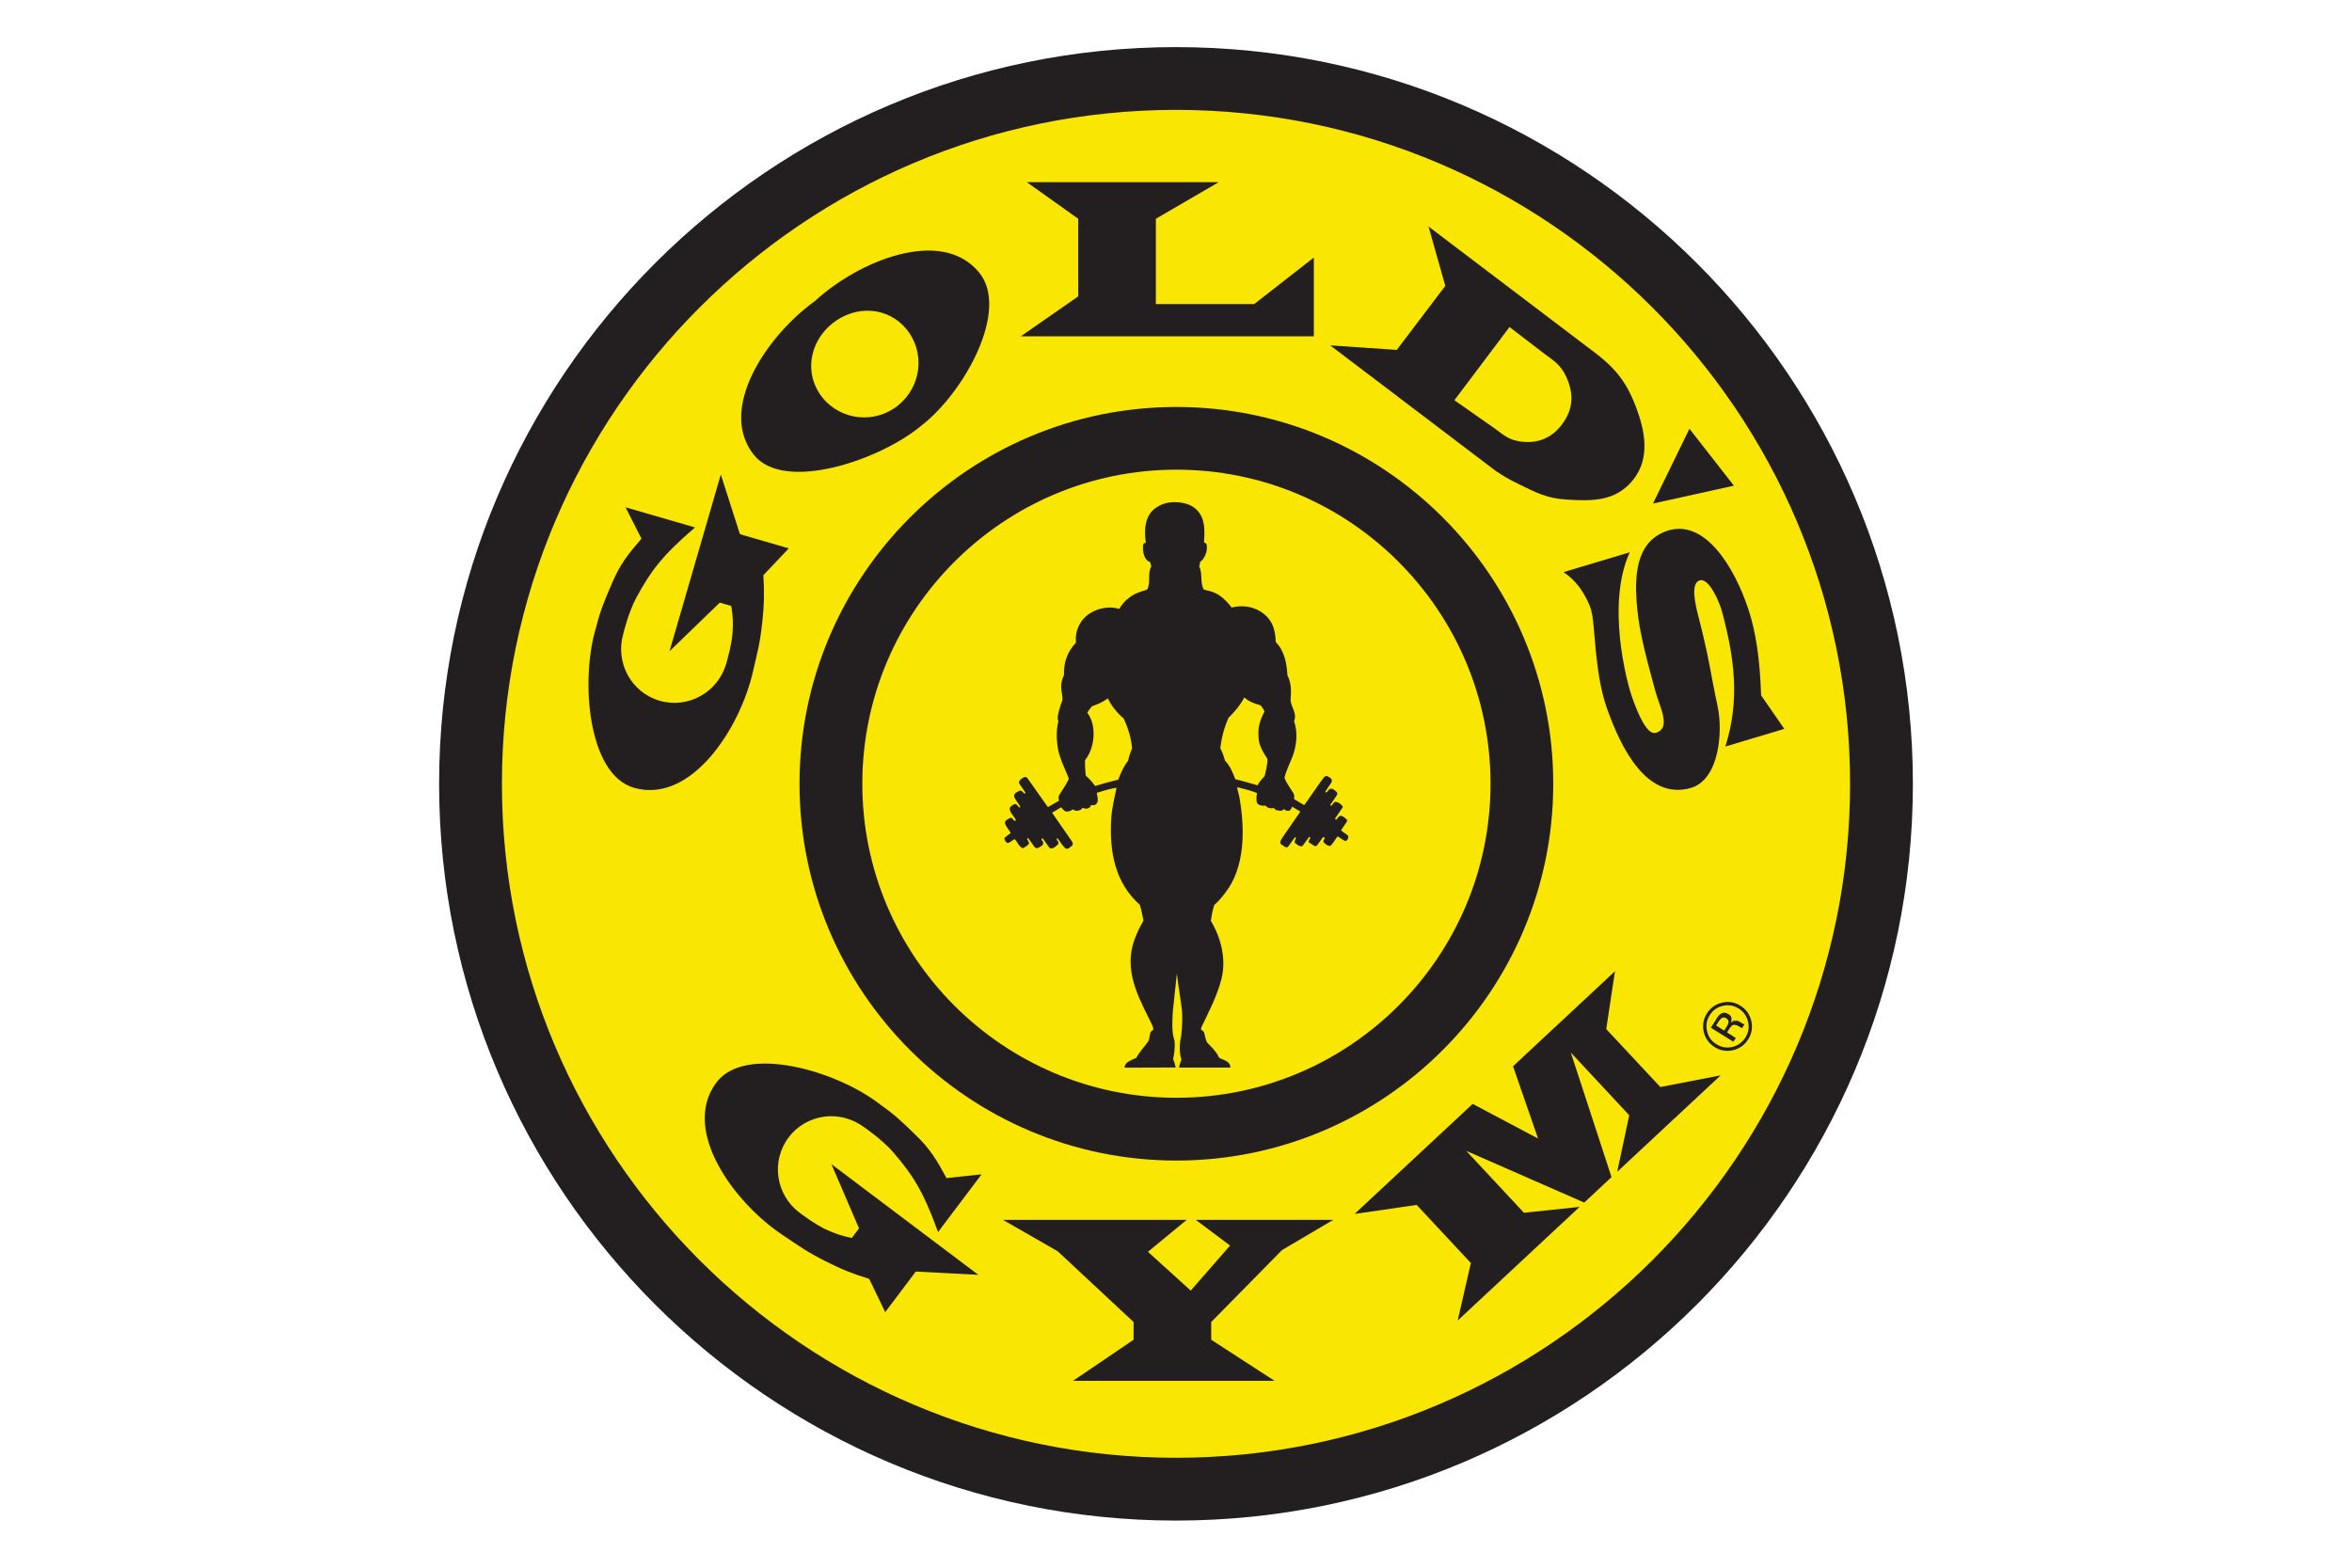 <?xml version="1.0" encoding="UTF-8"?><svg id="Layer_1" xmlns="http://www.w3.org/2000/svg" viewBox="0 0 300 200"><defs><style>.cls-1{fill:#f9e603;}.cls-2{fill:#231f20;}</style></defs><g id="g10"><g id="g12"><path id="path14" class="cls-1" d="m56.71,100.09c0,50.9,41.81,92.31,93.19,92.31s93.2-41.41,93.2-92.31S201.29,7.79,149.9,7.79,56.71,49.2,56.71,100.09"/><path id="path16" class="cls-2" d="m110.21,143.8s2.32,1.58,3.71,3.19c2.47,2.87,3.8,4.86,5.73,10.19l5.55-7.36-4.47.48c-1.26-2.33-2.06-3.68-3.96-5.52-1.64-1.59-2.63-2.57-4.5-3.87-5.38-4.23-17.23-7.79-20.93-2.76-4.49,6.09,2.33,15.33,8.53,19.44,2.15,1.44,3.14,2.16,5.32,3.26,2.13,1.08,3.4,1.59,5.68,2.31l2.04,4.24,3.9-5.18,7.98.42-18.74-14.12,3.52,8.19-.92,1.23c-1.33-.28-2.08-.53-3.32-1.1-1.4-.65-3.34-2.12-3.34-2.12-3.05-2.29-3.67-6.6-1.4-9.61,2.27-3.02,6.58-3.6,9.63-1.3"/><path id="path18" class="cls-2" d="m97.22,79.51c.25-2.38.28-3.75.15-6.13l3.24-3.42-6.23-1.81-2.44-7.61-6.54,22.54,6.41-6.2,1.47.43c.21,1.35.25,2.13.15,3.49-.11,1.54-.8,3.87-.8,3.87-1.06,3.66-4.86,5.78-8.49,4.73-3.63-1.05-5.7-4.87-4.64-8.54,0,0,.65-2.74,1.66-4.6,1.8-3.33,3.19-5.28,7.49-8.97l-8.86-2.57,2.03,4c-1.73,2.01-2.71,3.23-3.75,5.67-.9,2.1-1.47,3.38-2.02,5.59-2.04,6.52-1.16,18.87,4.86,20.54,7.29,2.03,13.51-7.63,15.14-14.89.59-2.52.91-3.71,1.16-6.12"/><path id="path20" class="cls-2" d="m130.2,42.9h37.38v-10.04l-7.6,5.93h-12.55v-10.88l8.02-4.67h-24.48l6.56,4.67v9.9l-7.32,5.09"/><path id="path22" class="cls-2" d="m208.83,77.68c.33,3.29,1.23,6.45,2.27,10.35.54,2.06,2.15,4.85.11,5.46-1.1.33-2.23-2.27-3.03-4.52-.71-2.01-3.32-11.95-.3-18.51l-8.45,2.53c1.53,1.04,2.38,2.28,3.05,3.64.46.92.57,1.46.7,2.45.28,2.14.4,7.27,1.72,11.09,1.91,5.49,5.2,11.86,10.68,10.38,3.77-1.02,4.18-7.3,3.51-10.41-.89-4.11-1.05-6.06-2.43-11.39-.46-1.78-1.05-4.35.15-4.71,1.17-.35,2.5,2.75,2.82,3.93,1.65,6.13,2.29,11.4.44,17.27l7.52-2.25-2.96-4.28c-.15-4.65-.68-8.1-1.59-10.88-1.76-5.41-5.64-11.89-10.58-10.04-3.85,1.44-4.04,5.81-3.62,9.9"/><path id="path24" class="cls-2" d="m199.3,54.06c-1.39,1.89-3.27,2.62-5.59,2.23-1.47-.25-2.07-.95-3.36-1.84l-4.84-3.39,7.03-9.34,4.5,3.45c1.27.92,2.04,1.44,2.7,2.82,1.01,2.14.97,4.15-.44,6.06h0Zm9.38-2.11c-1.33-3.54-2.91-5.27-6.07-7.58l-7.99-6.06-12.41-9.41,2.14,7.57-6.19,8.17-8.49-.58,13.39,10.16,7.67,5.82c1.09.74,1.74,1.11,2.92,1.69,2.25,1.1,3.6,1.83,6.1,2,3.45.23,6.34.21,8.52-2.47,2.3-2.82,1.51-6.38.41-9.32"/><path id="path26" class="cls-2" d="m215.49,54.7l-4.65,9.54,10.32-2.28-5.67-7.26"/><path id="path28" class="cls-2" d="m204.88,131.28l1.11-7.37-13,12.12,3.19,9.22-8.34-4.42-15.06,14.04,7.92-1.15,6.91,7.41-1.68,7.34,15.55-14.5-7.1.75-7.36-7.9,15.05,6.6,3.48-3.25-5.19-15.89,7.45,8-1.53,7.21,13.19-12.3-7.69,1.49-6.91-7.4"/><path id="path30" class="cls-2" d="m156.9,158.9l-5.02,5.75-5.46-4.95,4.95-4.08h-23.45l6.99,4.01,9.68,9.03v2.26l-7.72,5.24h25.7l-8.08-5.24v-2.26l9.03-9.18,6.55-3.86h-17.55l4.37,3.28"/><path id="path32" class="cls-2" d="m114.58,51.7c-2.96,2.4-7.29,1.97-9.67-.97-2.37-2.93-1.73-7.05,1.24-9.45,2.96-2.4,7.12-2.18,9.5.75,2.37,2.93,1.9,7.26-1.07,9.66h0Zm-10.57-13.34c-6.06,4.32-12.56,13.72-7.87,19.65,3.87,4.89,16.21.66,21.43-3.75,5.4-4.19,11.28-14.71,7.3-19.52-4.83-5.83-15.37-1.42-20.86,3.61"/><path id="path34" class="cls-2" d="m64.02,100c0-47.41,38.57-85.98,85.98-85.98s85.98,38.57,85.98,85.98-38.57,85.98-85.98,85.98-85.98-38.57-85.98-85.98Zm-8.01,0c0,51.83,42.16,93.99,93.99,93.99s93.99-42.16,93.99-93.99S201.83,6.01,150,6.01,56.01,48.17,56.01,100"/><path id="path36" class="cls-2" d="m109.99,99.99c0-22.09,17.97-40.07,40.07-40.07s40.06,17.97,40.06,40.07-17.97,40.06-40.06,40.06-40.07-17.97-40.07-40.06h0Zm-8.01,0c0,26.51,21.57,48.07,48.07,48.07s48.07-21.56,48.07-48.07-21.56-48.07-48.07-48.07-48.07,21.57-48.07,48.07"/><path id="path38" class="cls-2" d="m219.67,129.84c-.16.08-.32.26-.5.55l-.28.44,1.04.65.28-.46c.14-.21.23-.39.25-.52.05-.25-.04-.44-.25-.58-.21-.13-.4-.15-.54-.07h0Zm-.81.24c.22-.36.43-.6.6-.72.31-.22.65-.21,1.01.02.3.16.38.37.39.64,0,.14-.01.31-.12.51.15-.21.36-.31.58-.31.22-.02.41.03.54.12l.22.13c.06.04.13.09.22.13.08.03.14.06.17.06h.05s-.3.49-.3.49c-.01,0-.02,0-.04,0,0,0-.02-.01-.03-.01l-.1-.05-.23-.14c-.34-.21-.61-.26-.87-.15-.07.07-.23.23-.41.5l-.26.41,1.13.72-.32.47-2.87-1.79.65-1.02Zm-1.13,1.46c.16.72.56,1.3,1.19,1.66.62.41,1.29.53,2.03.37.71-.17,1.26-.57,1.67-1.19.4-.63.52-1.31.35-2.03-.17-.73-.57-1.29-1.2-1.68-.63-.4-1.29-.51-2.01-.35-.72.16-1.29.56-1.68,1.19-.4.62-.51,1.3-.35,2.02h0Zm5.65-1.28c.19.84.06,1.63-.4,2.34-.46.73-1.11,1.19-1.96,1.39-.82.18-1.61.04-2.34-.42-.72-.47-1.17-1.1-1.37-1.94-.18-.83-.05-1.62.41-2.34.47-.73,1.11-1.19,1.95-1.38.84-.19,1.61-.06,2.33.4.73.46,1.19,1.11,1.38,1.95"/><path id="path40" class="cls-2" d="m161.33,98.99s-.74.73-.91,1.2c-.96-.26-1.9-.56-2.86-.78-.32-.86-.68-1.73-1.3-2.35,0,0-.11-.37-.28-.87-.14-.4-.33-.71-.33-.71.14-1.33.52-2.76,1.06-3.92.81-.79,1.52-1.65,2-2.59.6.54,1.31.81,2.06,1,.22.24.4.51.52.8-.51.96-.89,2-.76,3.21-.01,1.01.49,1.8.98,2.61.05.08.1.12.14.18.1.55-.34,2.21-.34,2.21h0Zm-17.2-2.81c-.18.51-.23.86-.23.86-.59.74-.94,1.58-1.27,2.43-.99.24-1.97.5-2.94.8-.13-.17-.7-.94-1.19-1.29-.09-.65-.12-1.34-.1-2.01.08-.13.19-.23.27-.37l.02-.03.15-.27c.83-1.55.95-3.91-.15-5.37.15-.3.38-.57.61-.84.71-.24,1.4-.52,2-1,.46.95,1.18,1.86,2.04,2.59.55,1.19.94,2.45,1.06,3.82-.04.06-.15.35-.27.68h0Zm27.81,10.43c-.28-.28-.62-.4-.89-.68l.75-1.12s.03-.03.03-.11c0-.08-.03-.12-.03-.12-.23-.22-.48-.49-.82-.5-.26.04-.35.32-.52.48h-.09s-.09-.09-.07-.15l.93-1.37s.04-.05.04-.12-.04-.1-.04-.1c-.25-.29-.61-.57-1-.5-.2.12-.31.47-.47.47-.1-.05-.07-.07-.07-.12l.82-1.21c.08-.16.09-.34-.05-.46-.28-.21-.57-.54-.92-.29-.15.12-.22.34-.4.4-.04-.01-.09-.06-.11-.1l.59-.88c.13-.2.32-.4.24-.67-.09-.22-.33-.29-.5-.42-.15-.07-.33-.02-.46.09-.89,1.16-1.68,2.42-2.55,3.59l-1.3-.78s.04-.12.03-.3c0-.11,0-.17-.04-.28-.03-.26-.94-1.34-1.2-2.13.21-.92.65-1.76.99-2.64.54-1.37.75-3.12.23-4.57.4-1-.33-1.75-.45-2.64.09-1.13.13-2.2-.4-3.24-.09-1.55-.38-3.1-1.49-4.23-.04-1.11-.22-2.16-.92-3.01-1.15-1.37-2.97-1.83-4.7-1.39-.66-.86-1.5-1.71-2.53-2.02-.34-.13-.73-.16-1.06-.31-.45-.91-.1-2.02-.55-2.93.06-.18.11-.36.11-.56.52-.32,1.02-1.38.84-2.22-.11-.22-.19-.23-.34-.24.08-1.14.14-2.53-.4-3.49-.26-.46-.62-.86-1.07-1.13-1.24-.72-3.23-.76-4.44.03-1.65.93-1.76,2.89-1.51,4.61-.11.04-.19,0-.32.17-.12.37-.08,2,.86,2.28l.16.55c-.53.9-.02,2.09-.54,2.97-.84.26-1.74.53-2.42,1.15-.49.34-.84.85-1.13,1.31-1.23-.37-2.63-.12-3.66.52-1.36.83-2,2.27-1.87,3.8-1.1,1.14-1.58,2.56-1.52,4.15-.77,1.45,0,2.7-.23,3.27,0,0-.83,2.09-.48,2.57-.36,1.32-.24,3.33.23,4.61.31.94.76,1.83,1.11,2.76-.33.69-.76,1.33-1.18,1.98-.04.06-.11.15-.13.31-.03.15.05.5.05.5l-1.36.78h-.09l-2.61-3.7-.12-.08c-.23-.08-.39.06-.56.17-.2.15-.45.34-.35.62l.77,1.12c.02.06.05.16-.04.19-.24-.04-.3-.42-.61-.39-.31.13-.76.31-.77.72.15.5.58.88.79,1.35,0,.07-.09.11-.15.06-.18-.14-.26-.42-.52-.41-.25.06-.5.24-.66.46-.07.59.46.97.71,1.45.05.05.05.17,0,.22-.32.06-.31-.47-.64-.38-.25.17-.66.28-.7.64.12.49.52.86.75,1.3-.26.22-.56.4-.8.64-.04.16.06.26.12.38.33.65.82-.18,1.22-.22.33.38.5.94.97,1.14.27-.06.47-.27.7-.43.3-.25-.07-.51-.12-.78.04-.05.1-.09.16-.05l.78,1.1.21.15c.25.05.44-.15.65-.26.17-.1.33-.29.24-.5-.03-.17-.31-.3-.15-.48.04,0,.09-.01.12.02l.82,1.16.16.1c.39.02.73-.29,1-.57.09-.26-.15-.42-.25-.62.04-.11.15-.09.21-.02.3.4.54.84.91,1.19.36.21.65-.17.92-.38.05-.13.05-.27,0-.41l-2.6-3.75,1.16-.69s.35.45.56.52c.34.11.89-.17.92-.27.09.08.34.24.65.18.44-.08.45-.18.58-.35,0,0,.33.12.57.09.13-.02.45-.09.52-.46,0,0,.39.12.66-.11.39-.37.14-.98.08-1.44.83-.26,1.67-.53,2.53-.65-.27,1.26-.58,2.52-.68,3.86-.25,4.25.44,8.21,3.64,11.07.23.64.31,1.34.47,2.02-.57.98-1.05,2-1.36,3.08-1.04,3.89,1.02,7.21,2.54,10.39l.09.43s-.21.13-.35.31c-.1.13-.12.78-.28,1.14-.37.59-1.17,1.38-1.55,2.16-.85.33-1.54.69-1.49,1.25h.59s5.92-.02,5.92-.02c-.08-.36-.17-.72-.33-1.05.16-.78.27-1.57.17-2.41-.38-1.12-.27-2.45-.21-3.67l.52-4.88c.17,1.6.47,3.14.65,4.74.11,1.47-.05,3.26-.21,3.78-.11.84-.12,1.69.14,2.49-.12.33-.24.64-.3,1.01h6.54c.04-.83-.92-.95-1.44-1.27-.31-.73-.94-1.32-1.52-1.93-.23-.39-.33-1.17-.39-1.3-.05-.12-.41-.38-.41-.38l.09-.31c.97-2.05,1.95-3.87,2.53-6.09.65-2.57-.07-5.33-1.34-7.43.09-.73.21-1.34.42-2.02.54-.47,1.02-1.05,1.44-1.61,2.48-3.21,2.49-7.94,1.81-11.96-.06-.51-.27-.99-.33-1.48.86.22,1.74.42,2.54.75-.06.33-.07.53-.07.89,0,.14.06.5.32.6.43.21.84.11.84.11,0,0,.13.25.54.33.41.08.54-.05.54-.05,0,0,.06.27.37.32.31.05.66.17.9-.17.08.16.6.38.8.14.2-.24.23-.43.23-.43l1.02.6.02.06-2.3,3.33-.22.4c-.03.14-.04.32.09.42.28.13.52.49.85.34l.89-1.23c.05-.04.12,0,.15.05-.02.24-.32.49-.07.71.27.17.54.46.89.35l.86-1.17.09.02c.19.15-.22.41-.15.66l.72.46c.1.07.24.03.33-.03l.75-1.04.13-.07c.28.2-.13.4-.05.64.2.25.5.5.85.52.42-.32.63-.83.96-1.23.36.18.65.52,1.05.59.16-.05.38-.35.3-.61"/></g></g></svg>